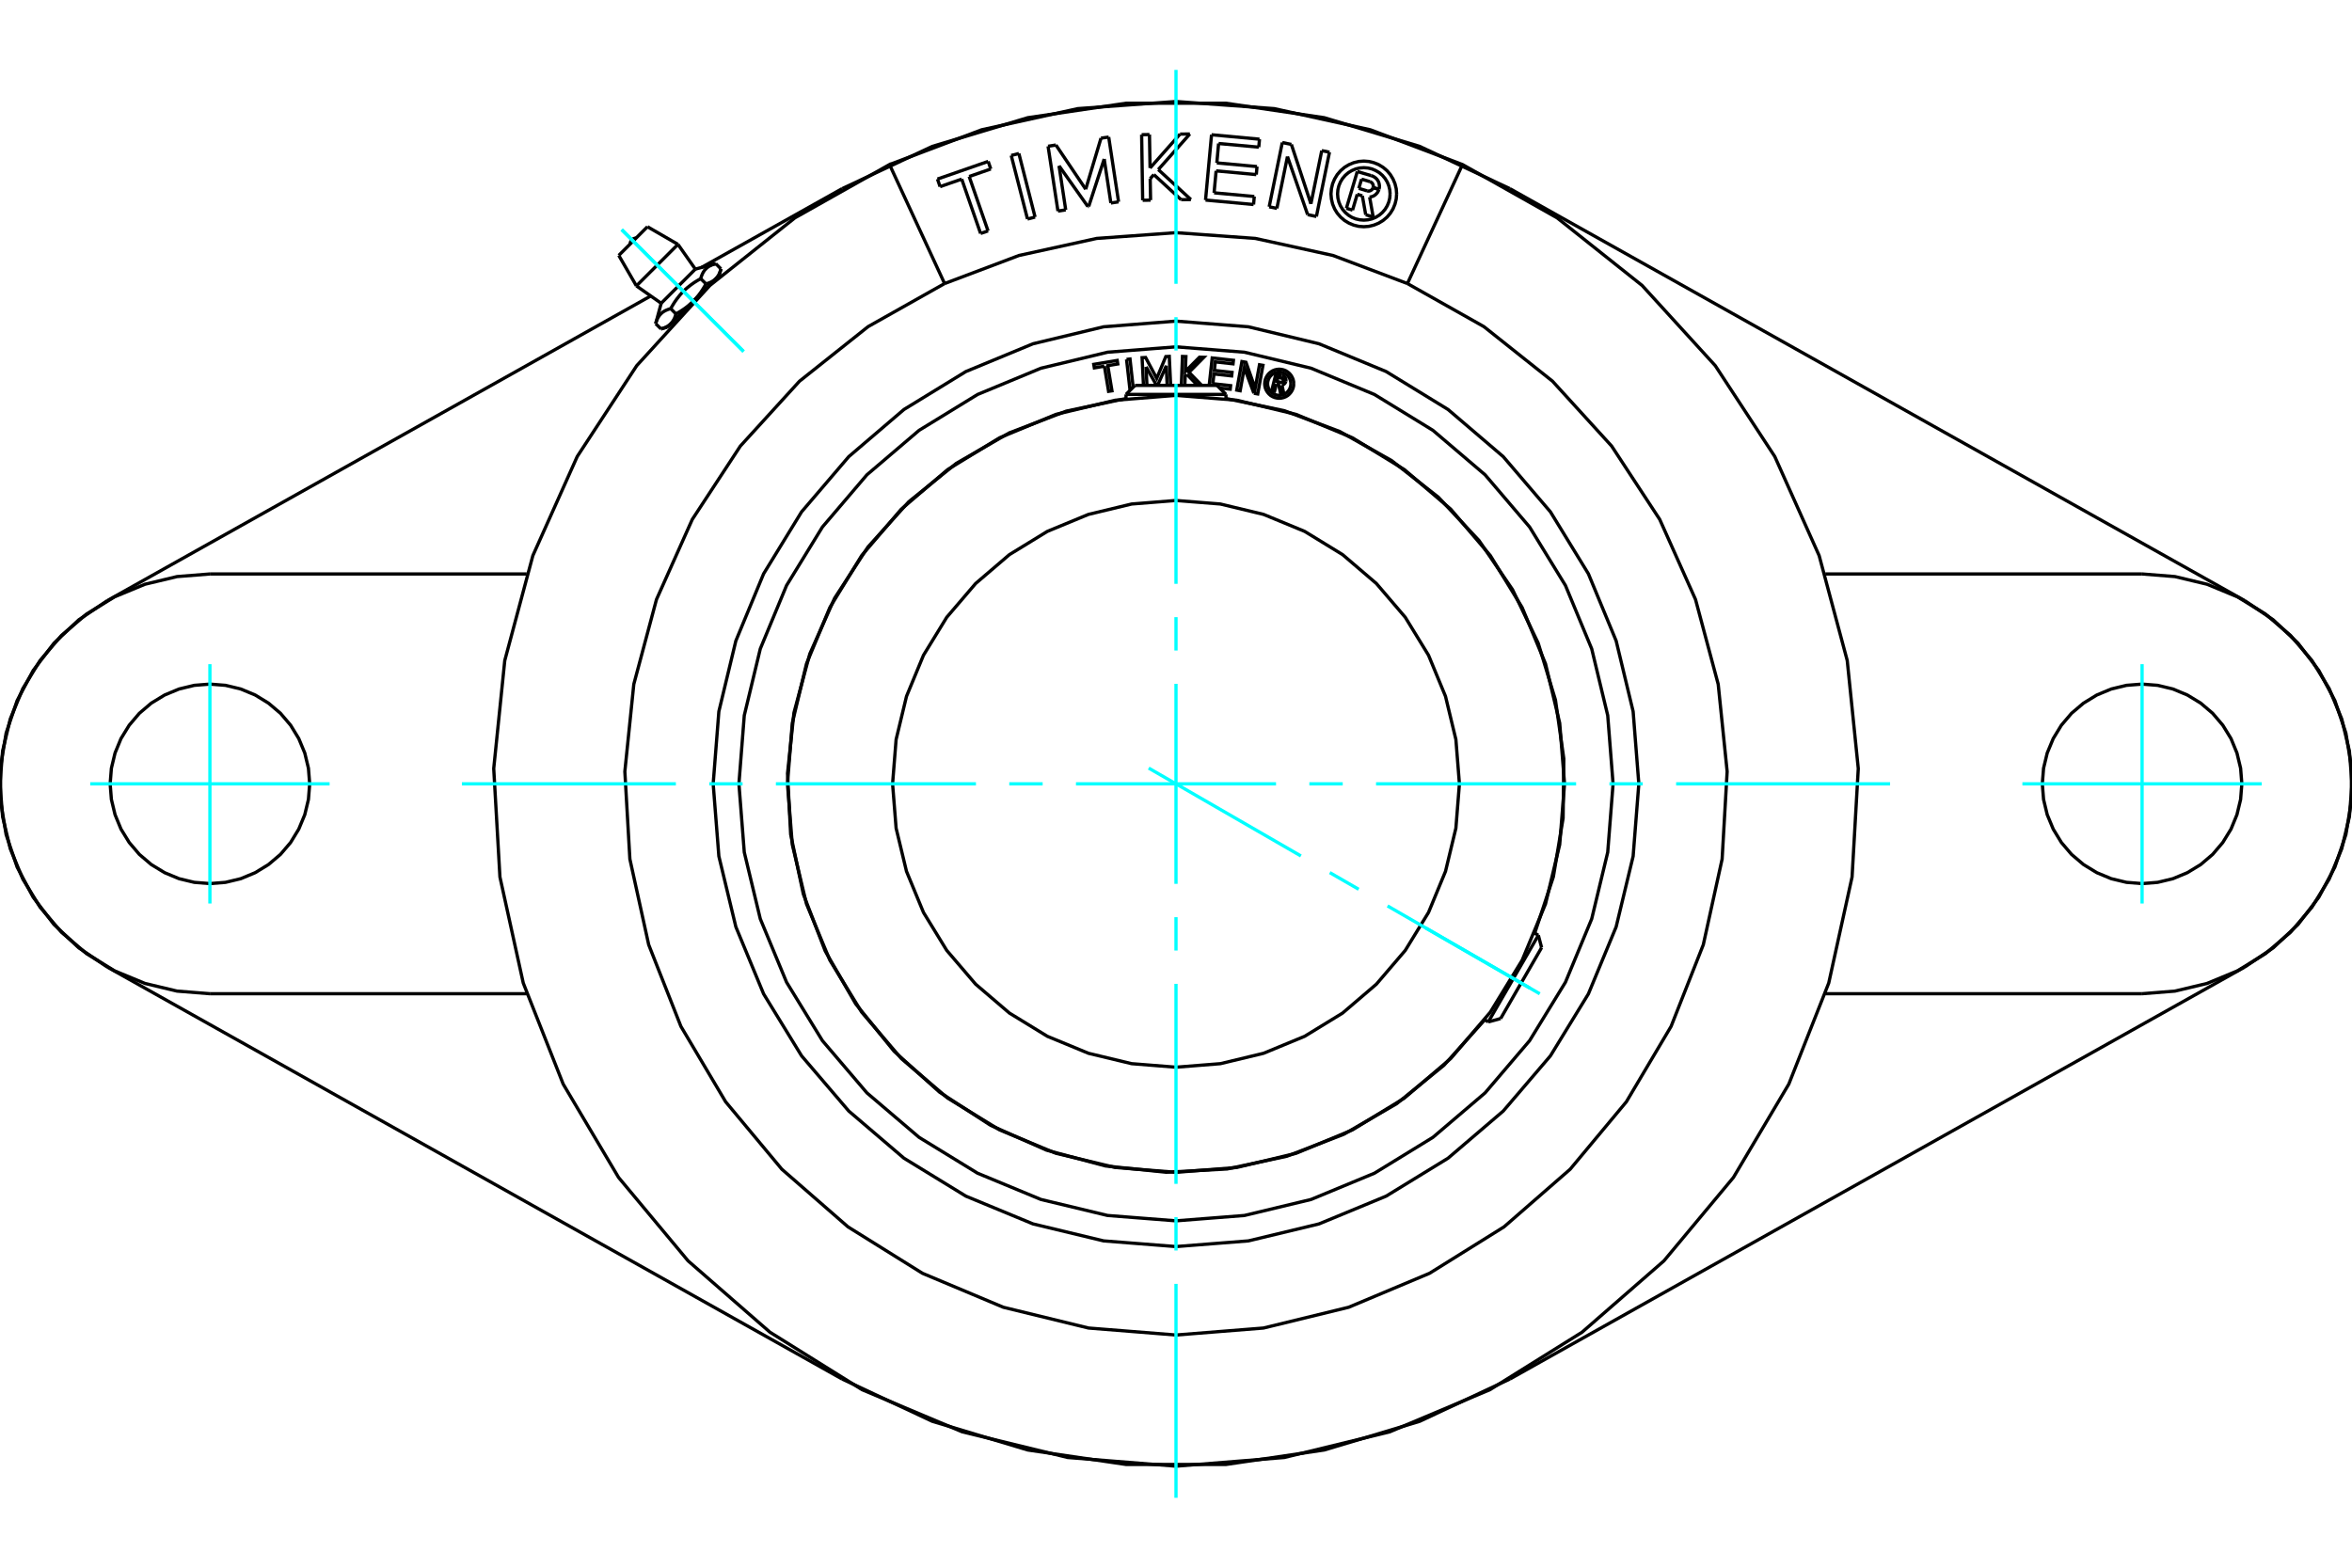 <?xml version="1.0" standalone="no"?>
<!DOCTYPE svg PUBLIC "-//W3C//DTD SVG 1.1//EN"
	"http://www.w3.org/Graphics/SVG/1.1/DTD/svg11.dtd">
<svg xmlns="http://www.w3.org/2000/svg" height="100%" width="100%" viewBox="0 0 36000 24000">
	<rect x="-1800" y="-1200" width="39600" height="26400" style="fill:#FFF"/>
	<g style="fill:none; fill-rule:evenodd" transform="matrix(1 0 0 1 0 0)">
		<g style="fill:none; stroke:#000; stroke-width:50; shape-rendering:geometricPrecision">
			<polyline points="23947,12000 23873,11070 23656,10162 23298,9300 22811,8505 22205,7795 21495,7189 20700,6702 19838,6344 18930,6127 18000,6053 17070,6127 16162,6344 15300,6702 14505,7189 13795,7795 13189,8505 12702,9300 12344,10162 12127,11070 12053,12000 12127,12930 12344,13838 12702,14700 13189,15495 13795,16205 14505,16811 15300,17298 16162,17656 17070,17873 18000,17947 18930,17873 19838,17656 20700,17298 21495,16811 22205,16205 22811,15495 23298,14700 23656,13838 23873,12930 23947,12000"/>
			<polyline points="22338,12000 22284,11321 22125,10660 21865,10031 21509,9450 21067,8933 20550,8491 19969,8135 19340,7875 18679,7716 18000,7662 17321,7716 16660,7875 16031,8135 15450,8491 14933,8933 14491,9450 14135,10031 13875,10660 13716,11321 13662,12000 13716,12679 13875,13340 14135,13969 14491,14550 14933,15067 15450,15509 16031,15865 16660,16125 17321,16284 18000,16338 18679,16284 19340,16125 19969,15865 20550,15509 21067,15067 21509,14550 21865,13969 22125,13340 22284,12679 22338,12000"/>
			<line x1="18765" y1="6038" x2="17235" y2="6038"/>
			<line x1="17373" y1="5900" x2="18627" y2="5900"/>
			<line x1="22780" y1="15644" x2="23546" y2="14318"/>
			<line x1="23596" y1="14507" x2="22969" y2="15593"/>
			<polyline points="18564,5874 18836,5904 18830,5958 18667,5940"/>
			<polyline points="18508,5900 18554,5480 18879,5516 18873,5570 18601,5540 18587,5671 18858,5701 18852,5755 18581,5725 18564,5874"/>
			<line x1="17542" y1="5616" x2="17555" y2="5900"/>
			<polyline points="17502,5900 17481,5476 17535,5473 17705,5792 17844,5459 17897,5456 17918,5900"/>
			<polyline points="17865,5900 17851,5601 17718,5900"/>
			<line x1="17702" y1="5900" x2="17542" y2="5616"/>
			<polyline points="16904,5606 16750,5632 16741,5578 17100,5518 17109,5572 16956,5598 17020,5983 16968,5991 16904,5606"/>
			<polyline points="17243,5502 17296,5496 17344,5929"/>
			<polyline points="17333,5940 17293,5945 17243,5502"/>
			<polyline points="18167,5732 18141,5758 18135,5900"/>
			<polyline points="18082,5900 18099,5457 18152,5459 18143,5686 18360,5468 18426,5470 18199,5700 18394,5900"/>
			<line x1="18330" y1="5900" x2="18167" y2="5732"/>
			<polyline points="19192,6020 19046,5629 18982,5982 18930,5972 19009,5535 19071,5546 19212,5946 19278,5584 19331,5593 19251,6031 19192,6020"/>
			<polyline points="19802,5875 19800,5840 19792,5806 19778,5774 19760,5744 19737,5717 19711,5695 19681,5676 19649,5663 19615,5655 19580,5652 19545,5655 19511,5663 19479,5676 19449,5695 19423,5717 19400,5744 19382,5774 19368,5806 19360,5840 19357,5875 19360,5909 19368,5943 19382,5976 19400,6005 19423,6032 19449,6055 19479,6073 19511,6086 19545,6094 19580,6097 19615,6094 19649,6086 19681,6073 19711,6055 19737,6032 19760,6005 19778,5976 19792,5943 19800,5909 19802,5875"/>
			<polyline points="23491,14286 23776,13423 23925,12526 23936,11616 23808,10716 23544,9846 23151,9026 22638,8275 22016,7612 21300,7051 20507,6606 19656,6287 18765,6101"/>
			<polyline points="17235,6101 16320,6294 15448,6627 14638,7093 13911,7680 13285,8374 12775,9157 12395,10010 12152,10912 12054,11841 12102,12774 12296,13688 12631,14560 13098,15369 13686,16095 14381,16720 15164,17229 16018,17608 16921,17850 17850,17946 18783,17896 19697,17701 20568,17365 21377,16897 22102,16308 22726,15612"/>
			<polyline points="24690,12000 24608,10953 24363,9933 23961,8963 23412,8068 22731,7269 21932,6588 21037,6039 20067,5637 19047,5392 18000,5310 16953,5392 15933,5637 14963,6039 14068,6588 13269,7269 12588,8068 12039,8963 11637,9933 11392,10953 11310,12000 11392,13047 11637,14067 12039,15037 12588,15932 13269,16731 14068,17412 14963,17961 15933,18363 16953,18608 18000,18690 19047,18608 20067,18363 21037,17961 21932,17412 22731,16731 23412,15932 23961,15037 24363,14067 24608,13047 24690,12000"/>
			<polyline points="19758,5875 19756,5847 19749,5820 19739,5794 19724,5770 19706,5749 19685,5731 19661,5716 19635,5705 19608,5699 19580,5697 19552,5699 19525,5705 19499,5716 19475,5731 19454,5749 19436,5770 19421,5794 19411,5820 19404,5847 19402,5875 19404,5902 19411,5930 19421,5955 19436,5979 19454,6000 19475,6019 19499,6033 19525,6044 19552,6050 19580,6053 19608,6050 19635,6044 19661,6033 19685,6019 19706,6000 19724,5979 19739,5955 19749,5930 19756,5902 19758,5875"/>
			<polyline points="19536,5879 19509,5988 19466,5977 19529,5725 19623,5748"/>
			<polyline points="19681,5839 19683,5827 19683,5815 19681,5803 19677,5791 19672,5781 19664,5771 19655,5763 19645,5756 19634,5751 19623,5748"/>
			<polyline points="19681,5839 19641,5828 19642,5823 19642,5818 19641,5813 19639,5808 19637,5804 19634,5800 19630,5796 19626,5793 19621,5791 19616,5789 19560,5775 19544,5839 19601,5853 19606,5854 19611,5854 19616,5853 19621,5851 19626,5849 19630,5846 19634,5843 19637,5839 19639,5834 19641,5830 19681,5840"/>
			<polyline points="19621,5895 19633,5892 19644,5887 19654,5880 19663,5872 19671,5862 19677,5851 19681,5840"/>
			<polyline points="19621,5895 19651,6028 19599,6015 19571,5888 19536,5879"/>
			<polyline points="25084,12000 24997,10892 24737,9811 24312,8784 23731,7836 23009,6991 22164,6269 21216,5688 20189,5263 19108,5003 18000,4916 16892,5003 15811,5263 14784,5688 13836,6269 12991,6991 12269,7836 11688,8784 11263,9811 11003,10892 10916,12000 11003,13108 11263,14189 11688,15216 12269,16164 12991,17009 13836,17731 14784,18312 15811,18737 16892,18997 18000,19084 19108,18997 20189,18737 21216,18312 22164,17731 23009,17009 23731,16164 24312,15216 24737,14189 24997,13108 25084,12000"/>
			<line x1="9471" y1="3910" x2="9910" y2="3471"/>
			<line x1="9741" y1="4377" x2="10377" y2="3741"/>
			<line x1="10120" y1="4643" x2="10643" y2="4120"/>
			<line x1="10956" y1="4267" x2="11009" y2="4214"/>
			<line x1="10611" y1="4611" x2="10956" y2="4267"/>
			<line x1="10267" y1="4956" x2="10611" y2="4611"/>
			<line x1="10214" y1="5009" x2="10267" y2="4956"/>
			<line x1="10036" y1="4955" x2="10117" y2="5035"/>
			<polyline points="10611,4611 10605,4618 10599,4624 10593,4630 10587,4635 10580,4641 10574,4647 10567,4653 10561,4659 10554,4664 10547,4670 10541,4676 10534,4681 10527,4687 10520,4692 10513,4698 10506,4703 10498,4709 10491,4714 10483,4720 10476,4725 10468,4731 10460,4736 10452,4741 10444,4747 10436,4752 10428,4757 10419,4763 10411,4768 10402,4773 10393,4779 10384,4784 10375,4789 10365,4795 10356,4800 10346,4806 10345,4812 10343,4817 10341,4823 10340,4829 10338,4834 10336,4839 10334,4844 10332,4850 10330,4855 10329,4859 10327,4864 10325,4869 10323,4874 10320,4878 10318,4883 10316,4887 10314,4891 10312,4895 10309,4899 10307,4904 10305,4907 10302,4911 10300,4915 10297,4919 10295,4923 10292,4926 10290,4930 10287,4933 10284,4937 10282,4940 10279,4943 10276,4947 10273,4950 10270,4953 10267,4956 10264,4959 10261,4962 10258,4965 10254,4968 10251,4971 10248,4973 10244,4976 10241,4979 10237,4981 10234,4984 10230,4986 10226,4989 10222,4991 10219,4994 10215,4996 10211,4998 10206,5001 10202,5003 10198,5005 10194,5007 10189,5009 10185,5011 10180,5014 10175,5016 10170,5018 10166,5019 10161,5021 10155,5023 10150,5025 10145,5027 10140,5029 10134,5030 10128,5032 10123,5034 10117,5035"/>
			<line x1="10266" y1="4725" x2="10346" y2="4806"/>
			<polyline points="10036,4955 10040,4943 10043,4932 10046,4921 10050,4911 10054,4901 10058,4892 10062,4882 10066,4874 10071,4865 10075,4857 10080,4849 10085,4842 10090,4834 10096,4827 10101,4820 10107,4814 10113,4808 10119,4802 10125,4796 10131,4790 10138,4784 10145,4779 10153,4774 10160,4769 10168,4764 10176,4760 10185,4755 10193,4751 10203,4747 10212,4743 10222,4739 10232,4735 10243,4732 10254,4729 10266,4725"/>
			<polyline points="10806,4346 10800,4356 10795,4365 10789,4375 10784,4384 10779,4393 10773,4402 10768,4411 10763,4419 10757,4428 10752,4436 10747,4444 10741,4452 10736,4460 10731,4468 10725,4476 10720,4483 10714,4491 10709,4498 10703,4506 10698,4513 10692,4520 10687,4527 10681,4534 10676,4541 10670,4547 10664,4554 10659,4561 10653,4567 10647,4574 10641,4580 10635,4587 10630,4593 10624,4599 10618,4605 10611,4611"/>
			<line x1="10725" y1="4266" x2="10806" y2="4346"/>
			<polyline points="10266,4725 10277,4706 10287,4688 10298,4670 10309,4652 10319,4636 10330,4619 10341,4604 10352,4588 10363,4573 10374,4559 10385,4545 10396,4531 10407,4517 10419,4504 10430,4491 10442,4479 10454,4466 10466,4454 10479,4442 10491,4430 10504,4419 10517,4407 10531,4396 10545,4385 10559,4374 10573,4363 10588,4352 10604,4341 10619,4330 10636,4319 10652,4309 10670,4298 10688,4287 10706,4277 10725,4266"/>
			<polyline points="11035,4117 11034,4123 11032,4128 11030,4134 11029,4140 11027,4145 11025,4150 11023,4155 11021,4161 11019,4166 11018,4170 11016,4175 11014,4180 11011,4185 11009,4189 11007,4194 11005,4198 11003,4202 11001,4206 10998,4211 10996,4215 10994,4219 10991,4222 10989,4226 10986,4230 10984,4234 10981,4237 10979,4241 10976,4244 10973,4248 10971,4251 10968,4254 10965,4258 10962,4261 10959,4264 10956,4267 10953,4270 10950,4273 10947,4276 10943,4279 10940,4282 10937,4284 10933,4287 10930,4290 10926,4292 10923,4295 10919,4297 10915,4300 10911,4302 10907,4305 10904,4307 10899,4309 10895,4312 10891,4314 10887,4316 10883,4318 10878,4320 10874,4323 10869,4325 10864,4327 10859,4329 10855,4330 10850,4332 10844,4334 10839,4336 10834,4338 10829,4340 10823,4341 10817,4343 10812,4345 10806,4346"/>
			<line x1="10955" y1="4036" x2="11035" y2="4117"/>
			<polyline points="10725,4266 10729,4254 10732,4243 10735,4232 10739,4222 10743,4212 10747,4203 10751,4193 10755,4185 10760,4176 10764,4168 10769,4160 10774,4153 10779,4145 10784,4138 10790,4131 10796,4125 10802,4119 10808,4113 10814,4107 10820,4101 10827,4096 10834,4090 10842,4085 10849,4080 10857,4075 10865,4071 10874,4066 10882,4062 10892,4058 10901,4054 10911,4050 10921,4046 10932,4043 10943,4040 10955,4036"/>
			<polyline points="1641,9196 1206,9489 825,9848 508,10264 262,10726 94,11222 9,11738 9,12262 94,12778 262,13274 508,13736 825,14152 1206,14511 1641,14804"/>
			<line x1="12890" y1="21112" x2="1641" y2="14804"/>
			<polyline points="12890,21112 14270,21759 15730,22198 17238,22420 18762,22420 20270,22198 21730,21759 23110,21112"/>
			<line x1="34359" y1="14804" x2="23110" y2="21112"/>
			<polyline points="34359,14804 34794,14511 35175,14152 35492,13736 35738,13274 35906,12778 35991,12262 35991,11738 35906,11222 35738,10726 35492,10264 35175,9848 34794,9489 34359,9196"/>
			<line x1="23110" y1="2888" x2="34359" y2="9196"/>
			<polyline points="23110,2888 21730,2241 20270,1802 18762,1580 17238,1580 15730,1802 14270,2241 12890,2888"/>
			<line x1="10738" y1="4094" x2="12890" y2="2888"/>
			<line x1="1641" y1="9196" x2="9960" y2="4531"/>
			<line x1="32787" y1="15213" x2="27939" y2="15213"/>
			<polyline points="32787,15213 33290,15173 33780,15056 34246,14863 34676,14599 35059,14272 35386,13889 35650,13459 35843,12993 35960,12503 36000,12000 35960,11497 35843,11007 35650,10541 35386,10111 35059,9728 34676,9401 34246,9137 33780,8944 33290,8827 32787,8787"/>
			<line x1="27939" y1="8787" x2="32787" y2="8787"/>
			<polyline points="34314,12000 34295,11761 34239,11528 34148,11307 34022,11102 33867,10920 33685,10765 33480,10640 33259,10548 33026,10492 32787,10473 32548,10492 32315,10548 32094,10640 31890,10765 31707,10920 31552,11102 31427,11307 31335,11528 31279,11761 31260,12000 31279,12239 31335,12472 31427,12693 31552,12898 31707,13080 31890,13235 32094,13360 32315,13452 32548,13508 32787,13527 33026,13508 33259,13452 33480,13360 33685,13235 33867,13080 34022,12898 34148,12693 34239,12472 34295,12239 34314,12000"/>
			<polyline points="3213,8787 2710,8827 2220,8944 1754,9137 1324,9401 941,9728 614,10111 350,10541 157,11007 40,11497 0,12000 40,12503 157,12993 350,13459 614,13889 941,14272 1324,14599 1754,14863 2220,15056 2710,15173 3213,15213"/>
			<polyline points="4740,12000 4721,11761 4665,11528 4573,11307 4448,11102 4293,10920 4110,10765 3906,10640 3685,10548 3452,10492 3213,10473 2974,10492 2741,10548 2520,10640 2315,10765 2133,10920 1978,11102 1852,11307 1761,11528 1705,11761 1686,12000 1705,12239 1761,12472 1852,12693 1978,12898 2133,13080 2315,13235 2520,13360 2741,13452 2974,13508 3213,13527 3452,13508 3685,13452 3906,13360 4110,13235 4293,13080 4448,12898 4573,12693 4665,12472 4721,12239 4740,12000"/>
			<line x1="3213" y1="8787" x2="8061" y2="8787"/>
			<line x1="8061" y1="15213" x2="3213" y2="15213"/>
			<line x1="22385" y1="2519" x2="21542" y2="4341"/>
			<polyline points="14458,4341 13288,5000 12237,5836 11332,6829 10596,7952 10048,9178 9701,10475 9564,11811 9641,13152 9929,14463 10422,15713 11107,16868 11967,17900 12979,18782 14119,19493 15357,20013 16661,20331 18000,20438 19339,20331 20643,20013 21881,19493 23021,18782 24033,17900 24893,16868 25578,15713 26071,14463 26359,13152 26436,11811 26299,10475 25952,9178 25404,7952 24668,6829 23763,5836 22712,5000 21542,4341"/>
			<polyline points="14458,4341 13615,2519 12167,3335 10866,4370 9746,5598 8835,6989 8156,8506 7726,10112 7557,11766 7652,13426 8009,15049 8620,16596 9468,18026 10532,19303 11785,20395 13195,21275 14728,21920 16343,22313 18000,22446 19657,22313 21272,21920 22805,21275 24215,20395 25468,19303 26532,18026 27380,16596 27991,15049 28348,13426 28443,11766 28274,10112 27844,8506 27165,6989 26254,5598 25134,4370 23833,3335 22385,2519 20975,1987 19503,1663 18000,1554 16497,1663 15025,1987 13615,2519"/>
			<polyline points="21542,4341 20403,3911 19214,3650 18000,3562 16786,3650 15597,3911 14458,4341"/>
			<polyline points="21277,2969 21272,2906 21257,2844 21233,2786 21200,2732 21159,2684 21111,2643 21057,2611 20999,2586 20938,2572 20875,2567 20812,2572 20751,2586 20692,2611 20639,2643 20591,2684 20550,2732 20517,2786 20493,2844 20478,2906 20473,2969 20478,3031 20493,3093 20517,3151 20550,3205 20591,3253 20639,3294 20692,3327 20751,3351 20812,3365 20875,3370 20938,3365 20999,3351 21057,3327 21111,3294 21159,3253 21200,3205 21233,3151 21257,3093 21272,3031 21277,2969"/>
			<polyline points="21377,2969 21371,2890 21352,2813 21322,2741 21281,2673 21230,2613 21170,2562 21103,2521 21030,2491 20953,2472 20875,2466 20796,2472 20719,2491 20647,2521 20579,2562 20520,2613 20468,2673 20427,2741 20397,2813 20379,2890 20372,2969 20379,3047 20397,3124 20427,3197 20468,3264 20520,3324 20579,3375 20647,3416 20719,3446 20796,3465 20875,3471 20953,3465 21030,3446 21103,3416 21170,3375 21230,3324 21281,3264 21322,3197 21352,3124 21371,3047 21377,2969"/>
			<line x1="20015" y1="3286" x2="19706" y2="2397"/>
			<line x1="20149" y1="3314" x2="20015" y2="3286"/>
			<line x1="20349" y1="2330" x2="20149" y2="3314"/>
			<line x1="20231" y1="2306" x2="20349" y2="2330"/>
			<line x1="20065" y1="3120" x2="20231" y2="2306"/>
			<line x1="19766" y1="2211" x2="20065" y2="3120"/>
			<line x1="19627" y1="2182" x2="19766" y2="2211"/>
			<line x1="19426" y1="3166" x2="19627" y2="2182"/>
			<line x1="19544" y1="3190" x2="19426" y2="3166"/>
			<line x1="19706" y1="2397" x2="19544" y2="3190"/>
			<line x1="17661" y1="2673" x2="17605" y2="2735"/>
			<line x1="18078" y1="3057" x2="17661" y2="2673"/>
			<line x1="18228" y1="3055" x2="18078" y2="3057"/>
			<line x1="17729" y1="2596" x2="18228" y2="3055"/>
			<line x1="18212" y1="2051" x2="17729" y2="2596"/>
			<line x1="18062" y1="2053" x2="18212" y2="2051"/>
			<line x1="17603" y1="2572" x2="18062" y2="2053"/>
			<line x1="17594" y1="2060" x2="17603" y2="2572"/>
			<line x1="17474" y1="2062" x2="17594" y2="2060"/>
			<line x1="17490" y1="3066" x2="17474" y2="2062"/>
			<line x1="17611" y1="3064" x2="17490" y2="3066"/>
			<line x1="17605" y1="2735" x2="17611" y2="3064"/>
			<line x1="15478" y1="2380" x2="15595" y2="2350"/>
			<line x1="15727" y1="3353" x2="15478" y2="2380"/>
			<line x1="15843" y1="3323" x2="15727" y2="3353"/>
			<line x1="15595" y1="2350" x2="15843" y2="3323"/>
			<line x1="14720" y1="2742" x2="14389" y2="2857"/>
			<line x1="15009" y1="3574" x2="14720" y2="2742"/>
			<line x1="15123" y1="3535" x2="15009" y2="3574"/>
			<line x1="14834" y1="2702" x2="15123" y2="3535"/>
			<line x1="15165" y1="2587" x2="14834" y2="2702"/>
			<line x1="15125" y1="2471" x2="15165" y2="2587"/>
			<line x1="14349" y1="2741" x2="15125" y2="2471"/>
			<line x1="14389" y1="2857" x2="14349" y2="2741"/>
			<line x1="16210" y1="2539" x2="16312" y2="3213"/>
			<line x1="16651" y1="3162" x2="16210" y2="2539"/>
			<line x1="16664" y1="3160" x2="16651" y2="3162"/>
			<line x1="16901" y1="2434" x2="16664" y2="3160"/>
			<line x1="17003" y1="3108" x2="16901" y2="2434"/>
			<line x1="17121" y1="3090" x2="17003" y2="3108"/>
			<line x1="16970" y1="2098" x2="17121" y2="3090"/>
			<line x1="16852" y1="2115" x2="16970" y2="2098"/>
			<line x1="16618" y1="2897" x2="16852" y2="2115"/>
			<line x1="16162" y1="2220" x2="16618" y2="2897"/>
			<line x1="16042" y1="2239" x2="16162" y2="2220"/>
			<line x1="16193" y1="3231" x2="16042" y2="2239"/>
			<line x1="16312" y1="3213" x2="16193" y2="3231"/>
			<line x1="18583" y1="2952" x2="19198" y2="3008"/>
			<line x1="18614" y1="2616" x2="18583" y2="2952"/>
			<line x1="19229" y1="2673" x2="18614" y2="2616"/>
			<line x1="19240" y1="2550" x2="19229" y2="2673"/>
			<line x1="18625" y1="2494" x2="19240" y2="2550"/>
			<line x1="18652" y1="2197" x2="18625" y2="2494"/>
			<line x1="19267" y1="2253" x2="18652" y2="2197"/>
			<line x1="19278" y1="2131" x2="19267" y2="2253"/>
			<line x1="18544" y1="2063" x2="19278" y2="2131"/>
			<line x1="18452" y1="3063" x2="18544" y2="2063"/>
			<line x1="19187" y1="3131" x2="18452" y2="3063"/>
			<line x1="19198" y1="3008" x2="19187" y2="3131"/>
			<line x1="20774" y1="2975" x2="20702" y2="3217"/>
			<line x1="20852" y1="2998" x2="20774" y2="2975"/>
			<line x1="20904" y1="3288" x2="20852" y2="2998"/>
			<line x1="21018" y1="3322" x2="20904" y2="3288"/>
			<line x1="20964" y1="3018" x2="21018" y2="3322"/>
			<polyline points="20964,3018 20991,3012 21018,3003 21042,2989 21063,2971 21082,2950 21096,2926 21106,2900"/>
			<line x1="21016" y1="2873" x2="21106" y2="2900"/>
			<polyline points="20925,2922 20936,2924 20948,2925 20959,2924 20970,2921 20981,2916 20990,2910 20999,2903 21006,2894 21012,2884 21016,2873"/>
			<line x1="20798" y1="2884" x2="20925" y2="2922"/>
			<line x1="20840" y1="2743" x2="20798" y2="2884"/>
			<line x1="20966" y1="2780" x2="20840" y2="2743"/>
			<polyline points="21017,2871 21019,2860 21020,2848 21018,2836 21015,2825 21010,2815 21004,2805 20996,2797 20987,2790 20976,2784 20966,2780"/>
			<line x1="21107" y1="2898" x2="21017" y2="2871"/>
			<polyline points="21107,2898 21113,2871 21114,2844 21110,2817 21103,2791 21091,2767 21075,2744 21056,2725 21034,2709 21010,2696 20984,2688"/>
			<line x1="20775" y1="2626" x2="20984" y2="2688"/>
			<line x1="20608" y1="3189" x2="20775" y2="2626"/>
			<line x1="20702" y1="3217" x2="20608" y2="3189"/>
			<line x1="17373" y1="5900" x2="17235" y2="6038"/>
			<line x1="18765" y1="6038" x2="18627" y2="5900"/>
			<line x1="17235" y1="6038" x2="17235" y2="6103"/>
			<line x1="18765" y1="6103" x2="18765" y2="6038"/>
			<line x1="23596" y1="14507" x2="23546" y2="14318"/>
			<line x1="22780" y1="15644" x2="22969" y2="15593"/>
			<line x1="23546" y1="14318" x2="23490" y2="14286"/>
			<line x1="22724" y1="15611" x2="22780" y2="15644"/>
			<line x1="9471" y1="3910" x2="9741" y2="4377"/>
			<line x1="10377" y1="3741" x2="9910" y2="3471"/>
			<line x1="9741" y1="4377" x2="10120" y2="4643"/>
			<line x1="10643" y1="4120" x2="10377" y2="3741"/>
			<line x1="10271" y1="4952" x2="10281" y2="4963"/>
			<line x1="10963" y1="4281" x2="10952" y2="4271"/>
			<line x1="10117" y1="5035" x2="10214" y2="5009"/>
			<line x1="11009" y1="4214" x2="11035" y2="4117"/>
			<line x1="10120" y1="4643" x2="10036" y2="4955"/>
			<line x1="10955" y1="4036" x2="10643" y2="4120"/>
			<polyline points="9736,3645 9722,3646 9708,3650 9695,3655 9683,3663 9672,3672 9663,3683 9655,3695 9650,3708 9646,3722 9645,3736"/>
		</g>
		<g style="fill:none; stroke:#0FF; stroke-width:50; shape-rendering:geometricPrecision">
			<line x1="18000" y1="22930" x2="18000" y2="19655"/>
			<line x1="18000" y1="19144" x2="18000" y2="18634"/>
			<line x1="18000" y1="18124" x2="18000" y2="15062"/>
			<line x1="18000" y1="14552" x2="18000" y2="14041"/>
			<line x1="18000" y1="13531" x2="18000" y2="10469"/>
			<line x1="18000" y1="9959" x2="18000" y2="9448"/>
			<line x1="18000" y1="8938" x2="18000" y2="5876"/>
			<line x1="18000" y1="5366" x2="18000" y2="4856"/>
			<line x1="18000" y1="4345" x2="18000" y2="1070"/>
			<line x1="7070" y1="12000" x2="10345" y2="12000"/>
			<line x1="10856" y1="12000" x2="11366" y2="12000"/>
			<line x1="11876" y1="12000" x2="14938" y2="12000"/>
			<line x1="15448" y1="12000" x2="15959" y2="12000"/>
			<line x1="16469" y1="12000" x2="19531" y2="12000"/>
			<line x1="20041" y1="12000" x2="20552" y2="12000"/>
			<line x1="21062" y1="12000" x2="24124" y2="12000"/>
			<line x1="24634" y1="12000" x2="25144" y2="12000"/>
			<line x1="25655" y1="12000" x2="28930" y2="12000"/>
			<line x1="3213" y1="10168" x2="3213" y2="13832"/>
			<line x1="1381" y1="12000" x2="5045" y2="12000"/>
			<line x1="32787" y1="13832" x2="32787" y2="10168"/>
			<line x1="30955" y1="12000" x2="34619" y2="12000"/>
			<line x1="11381" y1="5381" x2="9516" y2="3516"/>
			<line x1="11381" y1="5381" x2="9516" y2="3516"/>
			<line x1="17582" y1="11759" x2="19912" y2="13104"/>
			<line x1="20354" y1="13359" x2="20796" y2="13614"/>
			<line x1="21238" y1="13869" x2="23568" y2="15214"/>
			<line x1="21824" y1="14208" x2="23415" y2="15126"/>
		</g>
	</g>
</svg>
